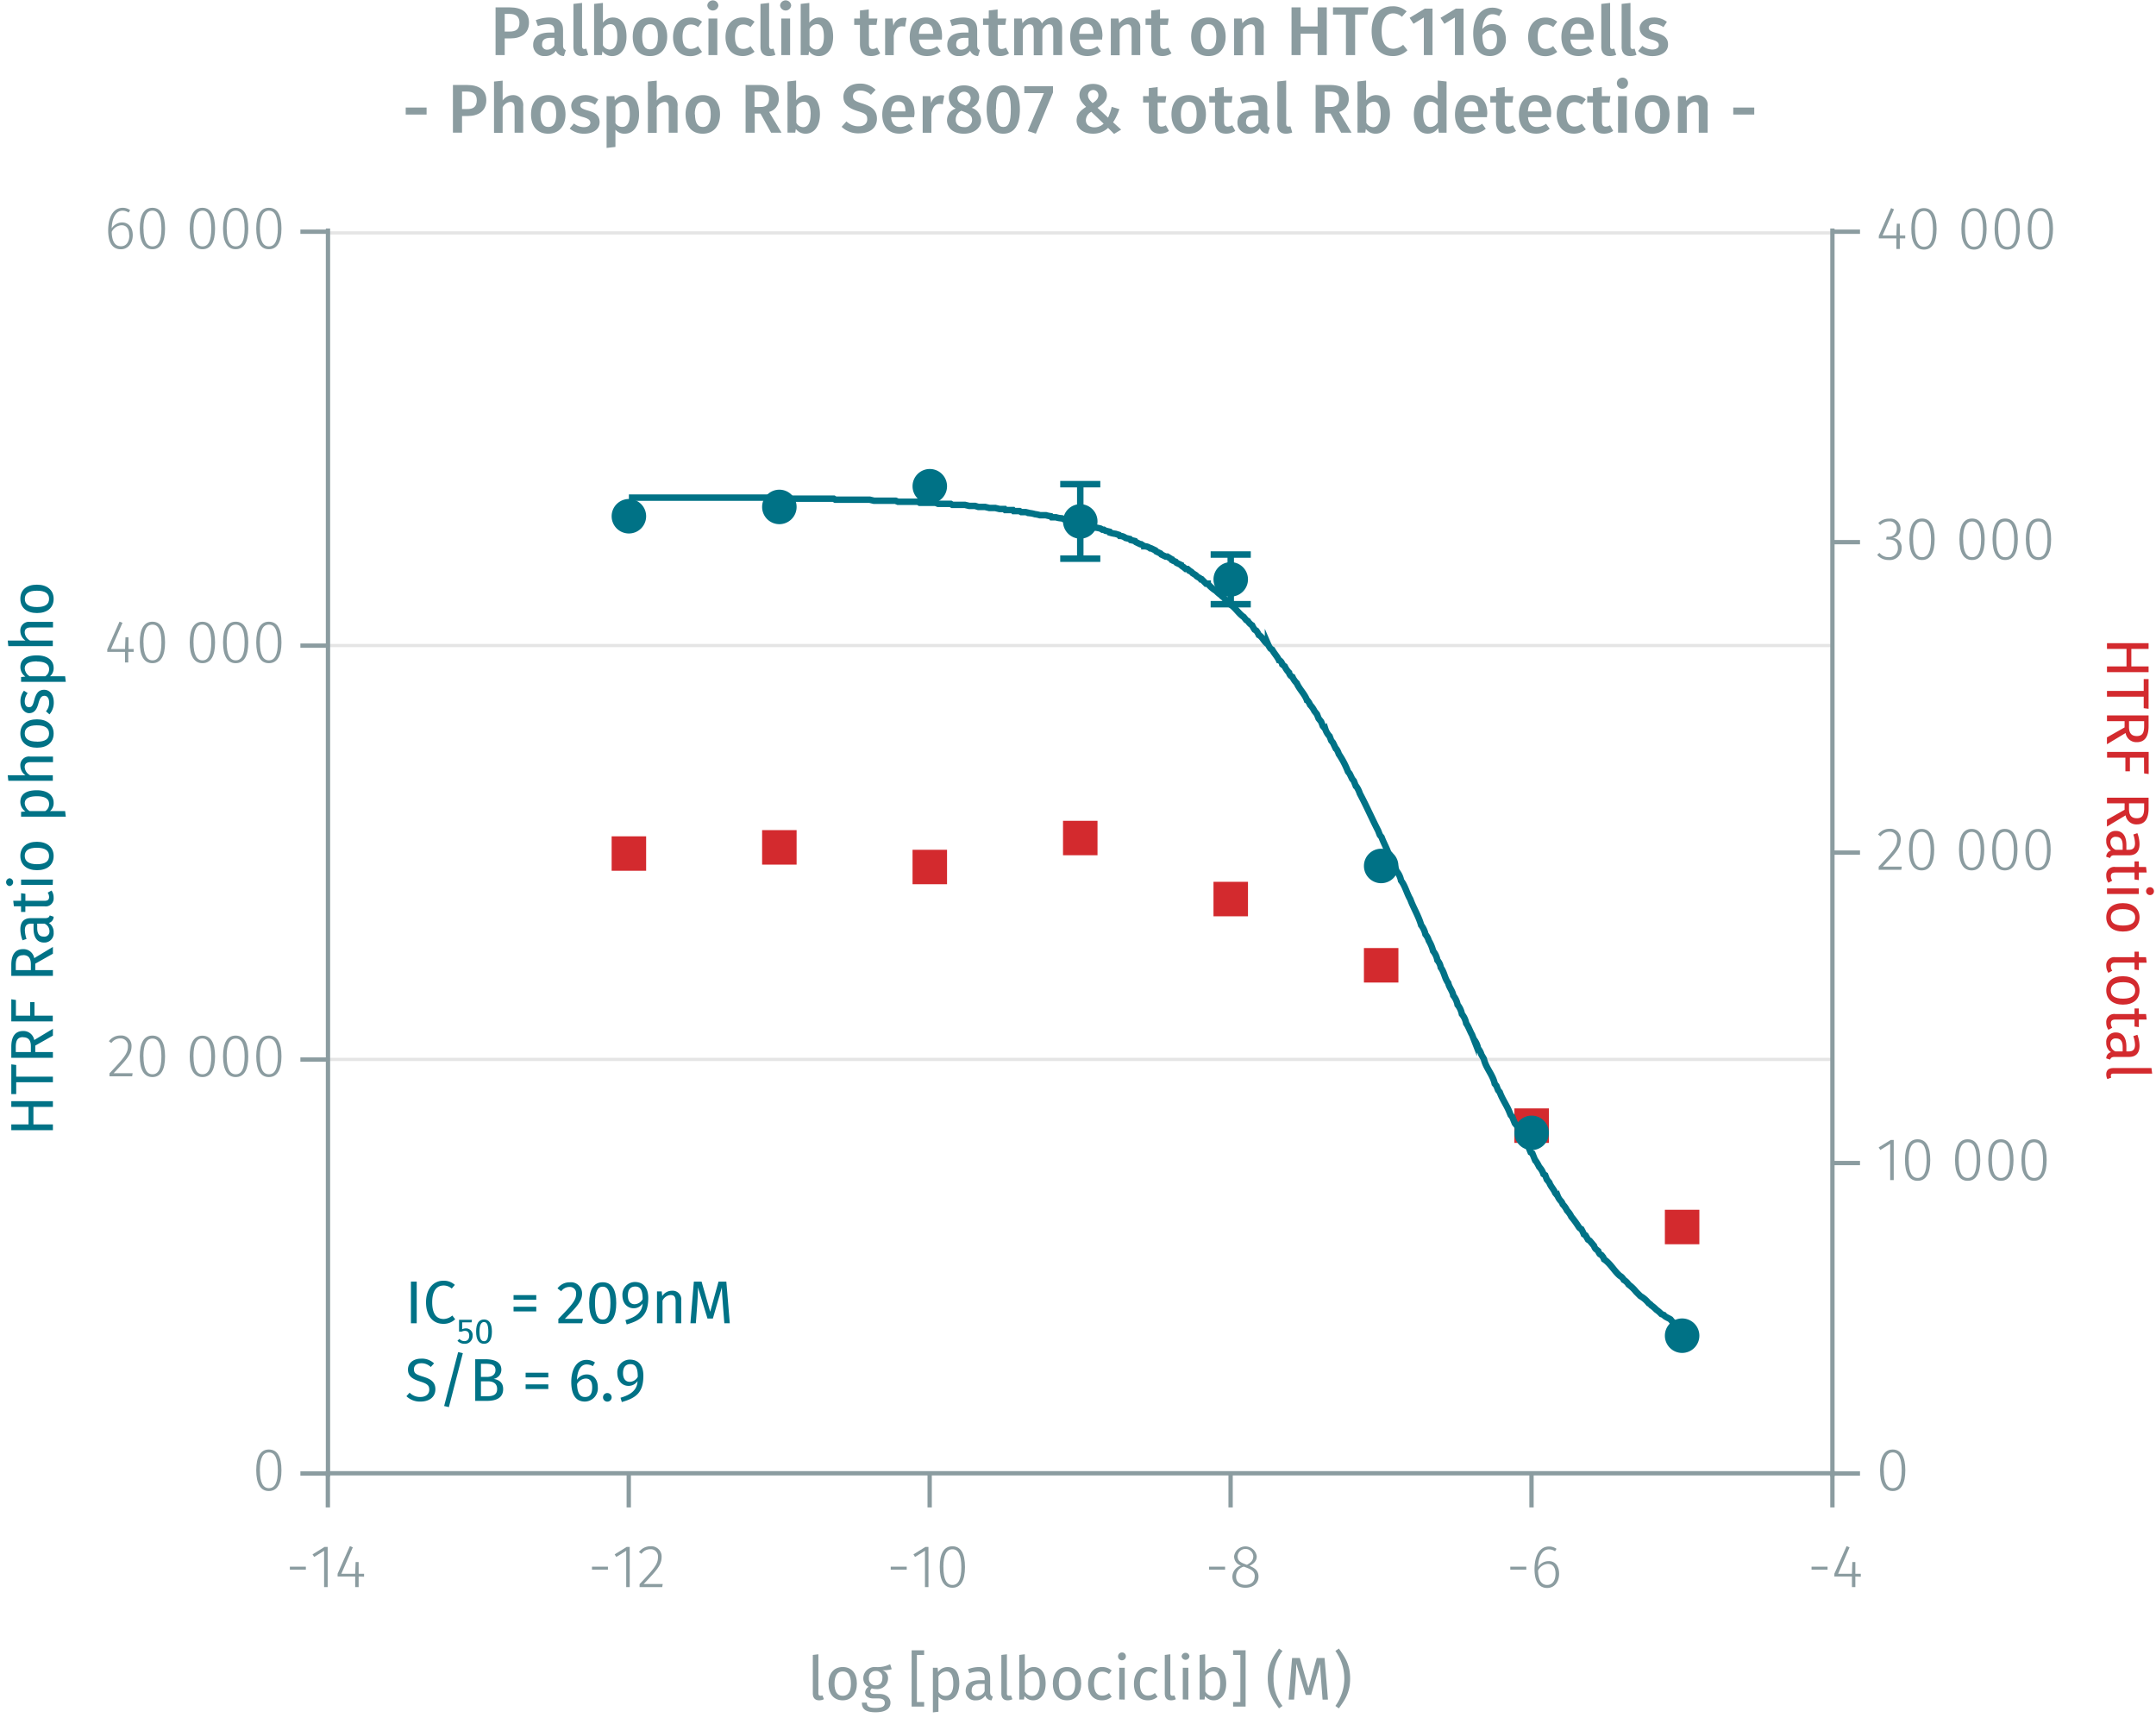 <svg id="Calque_1" data-name="Calque 1" xmlns="http://www.w3.org/2000/svg" xmlns:xlink="http://www.w3.org/1999/xlink" viewBox="0 0 500.05 399.84"><defs><symbol id="_9-dark-red-square" data-name="9-dark-red-square" viewBox="0 0 8 8"><polyline points="0 0 0 8 8 8 8 0 0 0" fill="#d32a2e" fill-rule="evenodd"/></symbol><symbol id="_1-deep-blue-circle" data-name="1-deep-blue-circle" viewBox="0 0 8 8"><path d="M8,4A4,4,0,0,1,4,8,4,4,0,1,1,8,4" fill="#007286" fill-rule="evenodd"/></symbol></defs><line x1="76.07" y1="245.71" x2="425.03" y2="245.71" fill="none" stroke="#e5e5e5" stroke-miterlimit="10" stroke-width="0.75"/><line x1="76.07" y1="149.72" x2="425.03" y2="149.72" fill="none" stroke="#e5e5e5" stroke-miterlimit="10" stroke-width="0.75"/><line x1="76.07" y1="54.02" x2="425.03" y2="54.02" fill="none" stroke="#e5e5e5" stroke-miterlimit="10" stroke-width="0.75"/><path d="M70.94,363.35v.7H67.23v-.7Z" fill="#8b9ca0"/><path d="M75.17,368.09v-8.42l-2.3,1.43-.38-.6,2.79-1.73H76v9.32Z" fill="#8b9ca0"/><path d="M83.18,365.64v2.45h-.8v-2.45H78.3V365l2.85-6.41.68.28L79.17,365h3.21l.1-2.73h.7V365h1.26v.68Z" fill="#8b9ca0"/><path d="M141,363.35v.7H137.3v-.7Z" fill="#8b9ca0"/><path d="M145.24,368.09v-8.42l-2.3,1.43-.38-.6,2.79-1.73h.7v9.32Z" fill="#8b9ca0"/><path d="M153.45,361.07c0,1.85-1,3-4.16,6.3h4.42l-.12.72h-5.25v-.69c3.46-3.68,4.27-4.65,4.27-6.29a1.68,1.68,0,0,0-1.76-1.81,2.5,2.5,0,0,0-2.07,1.07l-.58-.42a3.26,3.26,0,0,1,2.69-1.33A2.37,2.37,0,0,1,153.45,361.07Z" fill="#8b9ca0"/><path d="M210.3,363.35v.7h-3.71v-.7Z" fill="#8b9ca0"/><path d="M214.53,368.09v-8.42l-2.3,1.43-.37-.6,2.78-1.73h.7v9.32Z" fill="#8b9ca0"/><path d="M223.81,363.44c0,3.15-1,4.8-2.92,4.8s-2.93-1.67-2.93-4.82,1-4.8,2.93-4.8S223.81,360.27,223.81,363.44Zm-5,0c0,2.87.74,4.15,2.09,4.15s2.07-1.26,2.07-4.13-.73-4.15-2.07-4.15S218.8,360.55,218.8,363.42Z" fill="#8b9ca0"/><path d="M284.14,363.35v.7h-3.71v-.7Z" fill="#8b9ca0"/><path d="M291.89,365.66c0,1.56-1.27,2.58-3.06,2.58s-3-1.05-3-2.56a2.73,2.73,0,0,1,2-2.59,2.2,2.2,0,0,1-1.6-2.15,2.65,2.65,0,0,1,5.25,0c0,1-.54,1.64-1.68,2.23C291.2,363.72,291.89,364.42,291.89,365.66Zm-.86,0c0-1.13-.6-1.59-2.07-2.14l-.48-.18a2.37,2.37,0,0,0-1.79,2.34c0,1.22.87,1.88,2.16,1.88S291,366.87,291,365.66Zm-2.25-2.9.43.16c1-.55,1.47-1.09,1.47-2a1.82,1.82,0,0,0-3.63,0C287.05,361.87,287.53,362.3,288.78,362.76Z" fill="#8b9ca0"/><path d="M354,363.35v.7h-3.71v-.7Z" fill="#8b9ca0"/><path d="M361.61,365c0,2-1.18,3.29-2.75,3.29-2.17,0-2.95-1.9-2.95-4.35,0-3.25,1.27-5.27,3.36-5.27a3,3,0,0,1,1.74.54l-.35.57a2.42,2.42,0,0,0-1.4-.44c-1.56,0-2.47,1.71-2.53,4.1a2.87,2.87,0,0,1,2.4-1.37C360.47,362,361.61,363,361.61,365Zm-.83,0c0-1.63-.75-2.29-1.76-2.29a2.71,2.71,0,0,0-2.29,1.54c.06,2.08.65,3.34,2.13,3.34C360.12,367.57,360.78,366.49,360.78,365Z" fill="#8b9ca0"/><path d="M423.87,363.35v.7h-3.71v-.7Z" fill="#8b9ca0"/><path d="M430.32,365.64v2.45h-.79v-2.45h-4.08V365l2.84-6.41.69.28L426.32,365h3.21l.09-2.73h.7V365h1.26v.68Z" fill="#8b9ca0"/><path d="M425,341.69v7.92m-69.79-7.92v7.92m-69.79-7.92v7.92m-69.8-7.92v7.92m-69.79-7.92v7.92m-69.79-7.92v7.92m-.58-7.92H425.61" fill="none" stroke="#8b9ca0" stroke-miterlimit="10"/><path d="M65.28,341c0,3.15-1,4.81-2.92,4.81s-2.93-1.67-2.93-4.82,1-4.81,2.93-4.81S65.28,337.79,65.28,341Zm-5,0c0,2.87.74,4.14,2.09,4.14s2.07-1.26,2.07-4.13-.73-4.15-2.07-4.15S60.27,338.07,60.27,341Z" fill="#8b9ca0"/><path d="M30.51,242.61c0,1.85-1,3-4.16,6.3h4.41l-.11.72H25.39v-.69c3.46-3.68,4.28-4.65,4.28-6.29a1.68,1.68,0,0,0-1.77-1.81,2.5,2.5,0,0,0-2.07,1.07l-.58-.42a3.27,3.27,0,0,1,2.69-1.33A2.38,2.38,0,0,1,30.51,242.61Z" fill="#8b9ca0"/><path d="M38.28,245c0,3.15-1,4.8-2.93,4.8s-2.93-1.67-2.93-4.82,1-4.8,2.93-4.8S38.28,241.81,38.28,245Zm-5,0c0,2.87.75,4.15,2.09,4.15s2.07-1.26,2.07-4.13-.72-4.15-2.07-4.15S33.26,242.09,33.26,245Z" fill="#8b9ca0"/><path d="M49.88,245c0,3.15-1,4.8-2.92,4.8S44,248.11,44,245s1-4.8,2.93-4.8S49.88,241.81,49.88,245Zm-5,0c0,2.87.74,4.15,2.09,4.15S49,247.85,49,245s-.73-4.15-2.07-4.15S44.87,242.09,44.87,245Z" fill="#8b9ca0"/><path d="M57.58,245c0,3.15-1,4.8-2.92,4.8s-2.93-1.67-2.93-4.82,1-4.8,2.93-4.8S57.58,241.81,57.58,245Zm-5,0c0,2.87.74,4.15,2.09,4.15s2.07-1.26,2.07-4.13-.73-4.15-2.07-4.15S52.57,242.09,52.57,245Z" fill="#8b9ca0"/><path d="M65.28,245c0,3.15-1,4.8-2.92,4.8s-2.93-1.67-2.93-4.82,1-4.8,2.93-4.8S65.28,241.81,65.28,245Zm-5,0c0,2.87.74,4.15,2.09,4.15s2.07-1.26,2.07-4.13-.73-4.15-2.07-4.15S60.27,242.09,60.27,245Z" fill="#8b9ca0"/><path d="M29.75,151.19v2.45H29v-2.45H24.88v-.6l2.84-6.41.69.27-2.67,6.07H29l.1-2.73h.7v2.73H31v.67Z" fill="#8b9ca0"/><path d="M38.28,149c0,3.15-1,4.81-2.93,4.81s-2.93-1.67-2.93-4.82,1-4.8,2.93-4.8S38.28,145.83,38.28,149Zm-5,0c0,2.87.75,4.15,2.09,4.15s2.07-1.27,2.07-4.14-.72-4.14-2.07-4.14S33.26,146.11,33.26,149Z" fill="#8b9ca0"/><path d="M49.88,149c0,3.15-1,4.81-2.92,4.81S44,152.13,44,149s1-4.8,2.93-4.8S49.88,145.83,49.88,149Zm-5,0c0,2.87.74,4.15,2.09,4.15S49,151.86,49,149s-.73-4.14-2.07-4.14S44.87,146.11,44.87,149Z" fill="#8b9ca0"/><path d="M57.58,149c0,3.15-1,4.81-2.92,4.81s-2.93-1.67-2.93-4.82,1-4.8,2.93-4.8S57.58,145.83,57.58,149Zm-5,0c0,2.87.74,4.15,2.09,4.15s2.07-1.27,2.07-4.14-.73-4.14-2.07-4.14S52.57,146.11,52.57,149Z" fill="#8b9ca0"/><path d="M65.28,149c0,3.15-1,4.81-2.92,4.81s-2.93-1.67-2.93-4.82,1-4.8,2.93-4.8S65.28,145.83,65.28,149Zm-5,0c0,2.87.74,4.15,2.09,4.15s2.07-1.27,2.07-4.14-.73-4.14-2.07-4.14S60.27,146.11,60.27,149Z" fill="#8b9ca0"/><path d="M30.79,54.52c0,2-1.18,3.29-2.75,3.29-2.17,0-2.95-1.9-2.95-4.35,0-3.25,1.27-5.27,3.36-5.27a2.91,2.91,0,0,1,1.74.55l-.36.56a2.45,2.45,0,0,0-1.4-.44c-1.55,0-2.46,1.71-2.52,4.11a2.85,2.85,0,0,1,2.4-1.38C29.65,51.59,30.79,52.53,30.79,54.52Zm-.83,0c0-1.62-.76-2.28-1.76-2.28a2.69,2.69,0,0,0-2.29,1.54c.06,2.07.65,3.33,2.13,3.33C29.3,57.14,30,56.06,30,54.55Z" fill="#8b9ca0"/><path d="M38.28,53c0,3.15-1,4.8-2.93,4.8S32.42,56.15,32.42,53s1-4.81,2.93-4.81S38.28,49.84,38.28,53Zm-5,0c0,2.87.75,4.14,2.09,4.14s2.07-1.26,2.07-4.13-.72-4.15-2.07-4.15S33.26,50.12,33.26,53Z" fill="#8b9ca0"/><path d="M49.88,53c0,3.15-1,4.8-2.92,4.8S44,56.15,44,53s1-4.81,2.93-4.81S49.88,49.84,49.88,53Zm-5,0c0,2.87.74,4.14,2.09,4.14S49,55.88,49,53,48.3,48.86,47,48.86,44.87,50.12,44.87,53Z" fill="#8b9ca0"/><path d="M57.58,53c0,3.15-1,4.8-2.92,4.8S51.73,56.15,51.73,53s1-4.81,2.93-4.81S57.58,49.84,57.58,53Zm-5,0c0,2.87.74,4.14,2.09,4.14s2.07-1.26,2.07-4.13-.73-4.15-2.07-4.15S52.57,50.12,52.57,53Z" fill="#8b9ca0"/><path d="M65.28,53c0,3.15-1,4.8-2.92,4.8S59.43,56.15,59.43,53s1-4.81,2.93-4.81S65.28,49.84,65.28,53Zm-5,0c0,2.87.74,4.14,2.09,4.14s2.07-1.26,2.07-4.13-.73-4.15-2.07-4.15S60.27,50.12,60.27,53Z" fill="#8b9ca0"/><path d="M76.07,53.74h-6.4m6.4,96h-6.4m6.4,96h-6.4m6.4,96h-6.4m6.4.72V53" fill="none" stroke="#8b9ca0" stroke-miterlimit="10"/><path d="M441.91,341c0,3.15-1,4.81-2.93,4.81s-2.93-1.67-2.93-4.82,1-4.81,2.93-4.81S441.91,337.87,441.91,341Zm-5,0c0,2.87.75,4.14,2.09,4.14s2.07-1.26,2.07-4.13-.73-4.15-2.07-4.15S436.89,338.15,436.89,341Z" fill="#8b9ca0"/><path d="M438.4,273.7v-8.42l-2.29,1.43-.38-.6,2.79-1.72h.7v9.31Z" fill="#8b9ca0"/><path d="M447.69,269.05c0,3.15-1,4.81-2.93,4.81s-2.93-1.67-2.93-4.82,1-4.81,2.93-4.81S447.69,265.89,447.69,269.05Zm-5,0c0,2.87.75,4.14,2.09,4.14s2.07-1.26,2.07-4.13-.72-4.14-2.07-4.14S442.67,266.17,442.67,269Z" fill="#8b9ca0"/><path d="M459.29,269.05c0,3.15-1,4.81-2.92,4.81s-2.93-1.67-2.93-4.82,1-4.81,2.93-4.81S459.29,265.89,459.29,269.05Zm-5,0c0,2.87.74,4.14,2.09,4.14s2.07-1.26,2.07-4.13-.73-4.14-2.07-4.14S454.28,266.17,454.28,269Z" fill="#8b9ca0"/><path d="M467,269.05c0,3.15-1,4.81-2.92,4.81s-2.93-1.67-2.93-4.82,1-4.81,2.93-4.81S467,265.89,467,269.05Zm-5,0c0,2.87.74,4.14,2.09,4.14s2.07-1.26,2.07-4.13-.73-4.14-2.07-4.14S462,266.17,462,269Z" fill="#8b9ca0"/><path d="M474.69,269.05c0,3.15-1,4.81-2.92,4.81s-2.93-1.67-2.93-4.82,1-4.81,2.93-4.81S474.69,265.89,474.69,269.05Zm-5,0c0,2.87.74,4.14,2.09,4.14s2.07-1.26,2.07-4.13-.73-4.14-2.07-4.14S469.68,266.17,469.68,269Z" fill="#8b9ca0"/><path d="M440.84,194.7c0,1.85-1,3-4.16,6.3h4.41l-.11.72h-5.25V201c3.46-3.68,4.27-4.65,4.27-6.29a1.67,1.67,0,0,0-1.76-1.81,2.52,2.52,0,0,0-2.08,1.07l-.57-.42a3.26,3.26,0,0,1,2.69-1.33A2.37,2.37,0,0,1,440.84,194.7Z" fill="#8b9ca0"/><path d="M448.61,197.07c0,3.15-1,4.8-2.92,4.8s-2.93-1.67-2.93-4.82,1-4.8,2.93-4.8S448.61,193.9,448.61,197.07Zm-5,0c0,2.87.74,4.15,2.09,4.15s2.07-1.26,2.07-4.13-.73-4.15-2.07-4.15S443.6,194.18,443.6,197.05Z" fill="#8b9ca0"/><path d="M460.22,197.07c0,3.15-1,4.8-2.93,4.8s-2.93-1.67-2.93-4.82,1-4.8,2.93-4.8S460.22,193.9,460.22,197.07Zm-5,0c0,2.87.75,4.15,2.09,4.15s2.07-1.26,2.07-4.13-.72-4.15-2.07-4.15S455.2,194.18,455.2,197.05Z" fill="#8b9ca0"/><path d="M467.92,197.07c0,3.15-1,4.8-2.93,4.8s-2.93-1.67-2.93-4.82,1-4.8,2.93-4.8S467.92,193.9,467.92,197.07Zm-5,0c0,2.87.75,4.15,2.09,4.15s2.07-1.26,2.07-4.13-.72-4.15-2.07-4.15S462.9,194.18,462.9,197.05Z" fill="#8b9ca0"/><path d="M475.62,197.07c0,3.15-1,4.8-2.93,4.8s-2.93-1.67-2.93-4.82,1-4.8,2.93-4.8S475.62,193.9,475.62,197.07Zm-5,0c0,2.87.75,4.15,2.09,4.15s2.07-1.26,2.07-4.13-.72-4.15-2.07-4.15S470.6,194.18,470.6,197.05Z" fill="#8b9ca0"/><path d="M440.79,122.58a2.1,2.1,0,0,1-1.85,2.19,2.14,2.14,0,0,1,2.11,2.32,2.73,2.73,0,0,1-3,2.79,3.38,3.38,0,0,1-2.67-1.2l.52-.46a2.68,2.68,0,0,0,2.13,1,2,2,0,0,0,2.15-2.09c0-1.42-.84-2-2.1-2h-.62l.12-.66h.45a1.78,1.78,0,0,0,1.91-1.86,1.63,1.63,0,0,0-1.79-1.69,2.89,2.89,0,0,0-2.07.87l-.44-.5a3.49,3.49,0,0,1,2.55-1A2.32,2.32,0,0,1,440.79,122.58Z" fill="#8b9ca0"/><path d="M448.71,125.08c0,3.15-1,4.8-2.93,4.8s-2.92-1.66-2.92-4.82,1-4.8,2.92-4.8S448.71,121.91,448.71,125.08Zm-5,0c0,2.87.74,4.15,2.08,4.15s2.08-1.26,2.08-4.13-.73-4.15-2.08-4.15S443.7,122.19,443.7,125.06Z" fill="#8b9ca0"/><path d="M460.32,125.08c0,3.15-1,4.8-2.93,4.8s-2.93-1.66-2.93-4.82,1-4.8,2.93-4.8S460.32,121.91,460.32,125.08Zm-5,0c0,2.87.74,4.15,2.09,4.15s2.07-1.26,2.07-4.13-.73-4.15-2.07-4.15S455.3,122.19,455.3,125.06Z" fill="#8b9ca0"/><path d="M468,125.08c0,3.15-1,4.8-2.93,4.8s-2.93-1.66-2.93-4.82,1-4.8,2.93-4.8S468,121.91,468,125.08Zm-5,0c0,2.87.74,4.15,2.09,4.15s2.07-1.26,2.07-4.13-.73-4.15-2.07-4.15S463,122.19,463,125.06Z" fill="#8b9ca0"/><path d="M475.72,125.08c0,3.15-1,4.8-2.93,4.8s-2.93-1.66-2.93-4.82,1-4.8,2.93-4.8S475.72,121.91,475.72,125.08Zm-5,0c0,2.87.75,4.15,2.09,4.15s2.07-1.26,2.07-4.13-.73-4.15-2.07-4.15S470.7,122.19,470.7,125.06Z" fill="#8b9ca0"/><path d="M440.63,55.29v2.45h-.8V55.29h-4.07v-.6l2.84-6.42.69.28-2.66,6.07h3.2l.1-2.74h.7v2.74h1.26v.67Z" fill="#8b9ca0"/><path d="M449.16,53.09c0,3.15-1,4.8-2.93,4.8s-2.93-1.66-2.93-4.81,1-4.81,2.93-4.81S449.16,49.92,449.16,53.09Zm-5,0c0,2.87.75,4.14,2.09,4.14s2.07-1.26,2.07-4.13-.72-4.15-2.07-4.15S444.14,50.2,444.14,53.08Z" fill="#8b9ca0"/><path d="M460.76,53.09c0,3.15-1,4.8-2.92,4.8s-2.93-1.66-2.93-4.81,1-4.81,2.93-4.81S460.76,49.92,460.76,53.09Zm-5,0c0,2.87.74,4.14,2.09,4.14s2.07-1.26,2.07-4.13-.73-4.15-2.07-4.15S455.75,50.2,455.75,53.08Z" fill="#8b9ca0"/><path d="M468.46,53.09c0,3.15-1,4.8-2.92,4.8s-2.93-1.66-2.93-4.81,1-4.81,2.93-4.81S468.46,49.92,468.46,53.09Zm-5,0c0,2.87.74,4.14,2.09,4.14s2.07-1.26,2.07-4.13-.73-4.15-2.07-4.15S463.45,50.2,463.45,53.08Z" fill="#8b9ca0"/><path d="M476.16,53.09c0,3.15-1,4.8-2.92,4.8s-2.93-1.66-2.93-4.81,1-4.81,2.93-4.81S476.16,49.92,476.16,53.09Zm-5,0c0,2.87.74,4.14,2.09,4.14s2.07-1.26,2.07-4.13-.73-4.15-2.07-4.15S471.15,50.2,471.15,53.08Z" fill="#8b9ca0"/><path d="M425,53.74h6.4m-6.4,72h6.4m-6.4,72h6.4m-6.4,72h6.4m-6.4,72h6.4m-6.4.72V53" fill="none" stroke="#8b9ca0" stroke-miterlimit="10"/><use width="8" height="8" transform="translate(141.86 193.96)" xlink:href="#_9-dark-red-square"/><use width="8" height="8" transform="translate(176.76 192.52)" xlink:href="#_9-dark-red-square"/><use width="8" height="8" transform="translate(211.65 197.08)" xlink:href="#_9-dark-red-square"/><use width="8" height="8" transform="translate(246.55 190.36)" xlink:href="#_9-dark-red-square"/><use width="8" height="8" transform="translate(281.45 204.51)" xlink:href="#_9-dark-red-square"/><use width="8" height="8" transform="translate(316.34 219.87)" xlink:href="#_9-dark-red-square"/><use width="8" height="8" transform="translate(351.24 257.06)" xlink:href="#_9-dark-red-square"/><use width="8" height="8" transform="translate(386.14 280.58)" xlink:href="#_9-dark-red-square"/><path d="M145.86,115.41h33.93l.19.24h13.38l.39.24h7.95l1,.24h5l.58.24h4.65l.39.24H217l.58.24h2.91l.39.24h2.91l1,.24h1.35l.78.24h1.55l1,.24h1.36l1,.24h1.16l.19.24h1.75l.19.24h1.36l.39.24h1l1,.24a6.24,6.24,0,0,1,1.17.24,6.14,6.14,0,0,1,1.16.24h1.36a7,7,0,0,0,1.16.24l.2.24h1a4.86,4.86,0,0,0,1.36.24l.58.24h.39l1,.24.19.24h1l.2.24h.77l.2.24h.38l.59.24c.57-.06,1.11.26,1.55.24l1,.48a6.31,6.31,0,0,1,1.16.24l.39.24H256l.39.24,1,.24.19.24a7.26,7.26,0,0,0,1.16.24l.78.24.19.24a2.21,2.21,0,0,1,1.36.48l1,.24.19.24,1,.24.2.24,1,.48h.19l.77.48a2.21,2.21,0,0,1,1.36.48h.2l1,.48.19.24,1,.48.19.24,1,.48h.39l.77.48.2.24h.19l.2.24.58.24.19.24,1,.48a1.56,1.56,0,0,0,.58.48l.58.48h.39l.58.48a1.51,1.51,0,0,1,.59.48l.77.48.19.24.78.48.19.24h.2l1,1h.38a8.08,8.08,0,0,0,1.94,1.68,7.4,7.4,0,0,0,1.17,1,1.42,1.42,0,0,0,.58.48c.62.87.95.82,1.55,1.68,1.13.67,2,2.17,3.1,2.87l.58.72.39.24a3.06,3.06,0,0,0,1,1,5.69,5.69,0,0,0,.58,1l.39.24a5.83,5.83,0,0,1,.58,1c.88.46,1.26,1.71,2.13,2.16a4.66,4.66,0,0,0,.59,1l.38.24c.4.78,1.19,1.61,1.55,2.4a1.39,1.39,0,0,1,.78,1l.58.48a4.69,4.69,0,0,0,1,1.44,1.37,1.37,0,0,0,.78,1,4.63,4.63,0,0,0,1,1.44c.55,1.32,1.82,2.52,2.32,3.84a3.46,3.46,0,0,1,.78,1.2,5.14,5.14,0,0,1,1,1.44l.58.72c.1.26.28.71.39,1l.58.72c.09.24.29.72.38,1l.59.72a4.31,4.31,0,0,0,1,1.68l.38,1,.39.48.58,1.2a3.75,3.75,0,0,1,.78,1.44,19.78,19.78,0,0,1,2.13,4.08l.39.48.58,1.2.39.48.39,1a6.31,6.31,0,0,1,1,1.92c1.51,2.82,2.8,5.8,4.26,8.64l.39,1,.39.48c.43,1.2,1.11,2.39,1.55,3.6l.38.48.39,1.2.2.48c.62.58.63,1.42,1,2.16a4.82,4.82,0,0,1,1,2.15c1,1.29,1.32,2.94,2.14,4.32.72,2,1.95,3.94,2.52,6a5.43,5.43,0,0,1,1,2.16,4,4,0,0,1,.77,1.44,8.89,8.89,0,0,1,1,2.4,4.88,4.88,0,0,1,1,2.16,3.34,3.34,0,0,1,.78,1.68c.86,1.15.87,2.43,1.74,3.6.19,1,1,1.83,1.16,2.88a4.88,4.88,0,0,1,1,2.16,4.83,4.83,0,0,1,1,2.16,4.83,4.83,0,0,1,1,2.16c.55.76.89,1.84,1.36,2.64l.39,1a5,5,0,0,1,1,2.16,3.87,3.87,0,0,1,.77,1.44l.58,1c.43,2.06,2.09,3.69,2.52,5.76l.39.48.39,1,.39.48c.6,1.7,1.68,3.1,2.32,4.8l.2.48.39.48c.1.26.47,1.16.58,1.44l.58.72c.08.21.3.73.39,1l.38.48.2.48a8.32,8.32,0,0,1,.77,1.44l.78,1.2.58,1.44.39.24c.13.33.45,1.13.58,1.44a9.75,9.75,0,0,1,1,1.68,4.43,4.43,0,0,1,1,1.68l.39.24c.09.24.29.72.38,1l.59.72c.21.76,1.12,1.69,1.35,2.4l.58.72a3.55,3.55,0,0,0,.78,1.2,2.11,2.11,0,0,1,.39.72,5.14,5.14,0,0,1,1,1.44,5,5,0,0,1,1,1.44,20.35,20.35,0,0,1,1.74,2.4,1.42,1.42,0,0,0,.58.48,8.27,8.27,0,0,1,.58,1.2l.39.24.58,1,.39.24,1,1.2a1.88,1.88,0,0,0,.39.72l.58.48a1.82,1.82,0,0,0,.39.72l.39.24.38.48.2.48c1.44.93,2.37,2.73,3.68,3.84.46.22.65.59,1,1a3.07,3.07,0,0,1,1,1,8.9,8.9,0,0,1,1.74,1.68l1,1a6.69,6.69,0,0,1,1.94,1.68,1.34,1.34,0,0,1,.58.48,6.8,6.8,0,0,1,1.17,1,6.73,6.73,0,0,1,1.16,1l.58.24c.26.42,1.14.72,1.55,1l.58.72.59.24.19.24,1,.48a3.19,3.19,0,0,0,1,.72h.39" fill="none" stroke="#007286" stroke-miterlimit="10" stroke-width="1.5"/><line x1="250.55" y1="112.29" x2="250.55" y2="120.93" fill="none" stroke="#007286" stroke-miterlimit="10" stroke-width="1.5"/><line x1="250.55" y1="120.93" x2="250.55" y2="129.57" fill="none" stroke="#007286" stroke-miterlimit="10" stroke-width="1.5"/><line x1="245.9" y1="112.29" x2="255.2" y2="112.29" fill="none" stroke="#007286" stroke-miterlimit="10" stroke-width="1.5"/><line x1="245.9" y1="129.57" x2="255.2" y2="129.57" fill="none" stroke="#007286" stroke-miterlimit="10" stroke-width="1.5"/><line x1="285.45" y1="128.61" x2="285.45" y2="134.37" fill="none" stroke="#007286" stroke-miterlimit="10" stroke-width="1.5"/><line x1="285.45" y1="134.37" x2="285.45" y2="140.13" fill="none" stroke="#007286" stroke-miterlimit="10" stroke-width="1.5"/><line x1="280.79" y1="128.61" x2="290.1" y2="128.61" fill="none" stroke="#007286" stroke-miterlimit="10" stroke-width="1.5"/><line x1="280.79" y1="140.13" x2="290.1" y2="140.13" fill="none" stroke="#007286" stroke-miterlimit="10" stroke-width="1.5"/><use width="8" height="8" transform="translate(141.86 115.73)" xlink:href="#_1-deep-blue-circle"/><use width="8" height="8" transform="translate(176.76 113.57)" xlink:href="#_1-deep-blue-circle"/><use width="8" height="8" transform="translate(211.65 108.77)" xlink:href="#_1-deep-blue-circle"/><use width="8" height="8" transform="translate(246.55 116.93)" xlink:href="#_1-deep-blue-circle"/><use width="8" height="8" transform="translate(281.45 130.37)" xlink:href="#_1-deep-blue-circle"/><use width="8" height="8" transform="translate(316.34 196.84)" xlink:href="#_1-deep-blue-circle"/><use width="8" height="8" transform="translate(351.24 258.74)" xlink:href="#_1-deep-blue-circle"/><use width="8" height="8" transform="translate(386.14 305.78)" xlink:href="#_1-deep-blue-circle"/><path d="M95.31,306.9v-9.66h1.34v9.66Z" fill="#007286"/><path d="M105.5,298l-.73.85a2.82,2.82,0,0,0-1.86-.71c-1.46,0-2.67,1-2.67,3.89s1.16,3.88,2.66,3.88a3.19,3.19,0,0,0,2-.81l.67.86a3.77,3.77,0,0,1-2.76,1.07c-2.33,0-4-1.75-4-5s1.82-5,4-5A3.79,3.79,0,0,1,105.5,298Z" fill="#007286"/><path d="M107.19,306.68v1.61a2,2,0,0,1,.87-.21,1.54,1.54,0,0,1,1.55,1.73,1.78,1.78,0,0,1-1.89,1.85,2.16,2.16,0,0,1-1.62-.7l.46-.44a1.48,1.48,0,0,0,1.15.52c.69,0,1.12-.44,1.12-1.25s-.43-1.13-1-1.13a1.72,1.72,0,0,0-.77.19h-.59V306.1h3l-.1.58Z" fill="#007286"/><path d="M114.09,308.83c0,1.81-.61,2.83-1.83,2.83s-1.83-1-1.83-2.83.6-2.81,1.83-2.81S114.09,307,114.09,308.83Zm-2.88,0c0,1.61.36,2.23,1.05,2.23s1-.62,1-2.23-.37-2.22-1-2.22S111.21,307.23,111.21,308.83Z" fill="#007286"/><path d="M124.38,300.37v1.08h-5.27v-1.08Zm0,2.7v1.08h-5.27v-1.08Z" fill="#007286"/><path d="M135,300c0,1.75-1.12,3-4,5.87h4.22L135,306.9H129.5v-1c3.31-3.44,4.12-4.34,4.12-5.87a1.44,1.44,0,0,0-1.54-1.55,2.31,2.31,0,0,0-1.91,1l-.87-.67a3.47,3.47,0,0,1,2.85-1.41A2.57,2.57,0,0,1,135,300Z" fill="#007286"/><path d="M142.93,302.22c0,3.11-1,4.84-3.14,4.84s-3.14-1.73-3.14-4.84,1-4.83,3.14-4.83S142.93,299.12,142.93,302.22Zm-4.93,0c0,2.76.61,3.82,1.79,3.82s1.79-1.06,1.79-3.82-.63-3.81-1.79-3.81S138,299.47,138,302.22Z" fill="#007286"/><path d="M150.35,301c0,3.88-1.54,5.18-5,6.17l-.29-1c2.35-.68,3.85-1.75,4-3.87a2.48,2.48,0,0,1-2.1,1.12c-1.46,0-2.6-1.15-2.6-3a2.92,2.92,0,0,1,3-3.09C149.34,297.39,150.35,298.83,150.35,301Zm-1.3.29c0-2.11-.54-2.91-1.7-2.91s-1.72.75-1.72,2.1.64,2,1.55,2A2.2,2.2,0,0,0,149.05,301.32Z" fill="#007286"/><path d="M158,301.6v5.3H156.7v-5.12c0-1.1-.44-1.43-1.16-1.43a2.23,2.23,0,0,0-1.88,1.31v5.24h-1.28v-7.39h1.1l.11,1.1a2.68,2.68,0,0,1,2.26-1.26A2,2,0,0,1,158,301.6Z" fill="#007286"/><path d="M168,306.9l-.34-4.36c-.12-1.51-.22-3.14-.24-3.94l-2.08,7.2h-1.25l-2.2-7.21c0,1.13-.07,2.63-.18,4.05l-.32,4.26h-1.26l.8-9.66h1.79l2,7,1.93-7h1.81l.8,9.66Z" fill="#007286"/><path d="M100.67,316.2l-.76.84a3.08,3.08,0,0,0-2.17-.87c-1,0-1.73.45-1.73,1.37s.38,1.21,2.11,1.74c1.54.48,2.86,1.08,2.86,2.93,0,1.68-1.28,2.85-3.45,2.85a4.51,4.51,0,0,1-3.27-1.24L95,323a3.43,3.43,0,0,0,2.49,1c1.13,0,2.07-.56,2.07-1.72,0-.94-.44-1.36-2.08-1.86-1.88-.58-2.86-1.29-2.86-2.79s1.26-2.52,3-2.52A4.05,4.05,0,0,1,100.67,316.2Z" fill="#007286"/><path d="M104.11,326.35l-1.1-.26,3.25-12.5,1.09.25Z" fill="#007286"/><path d="M116.7,322.15c0,2.05-1.58,2.75-3.82,2.75h-2.66v-9.66h2.28c2.38,0,3.78.76,3.78,2.44a2.16,2.16,0,0,1-1.8,2.12C115.6,320,116.7,320.51,116.7,322.15Zm-5.15-2.81H113c1.08,0,1.92-.54,1.92-1.56,0-1.19-.85-1.48-2.28-1.48h-1.09Zm3.75,2.81c0-1.36-1-1.79-2.17-1.79h-1.58v3.47h1.33C114.28,323.83,115.3,323.55,115.3,322.15Z" fill="#007286"/><path d="M127.17,318.37v1.08h-5.26v-1.08Zm0,2.7v1.08h-5.26v-1.08Z" fill="#007286"/><path d="M138.65,321.72a3.06,3.06,0,0,1-3,3.34c-2.28,0-3.15-1.87-3.15-4.56,0-3.07,1.33-5.11,3.54-5.11A3.38,3.38,0,0,1,138,316l-.5.85a2.76,2.76,0,0,0-1.44-.4c-1.36,0-2.17,1.41-2.24,3.56a2.63,2.63,0,0,1,2.25-1.24C137.44,318.73,138.65,319.71,138.65,321.72Zm-1.3,0c0-1.49-.63-2-1.51-2a2.42,2.42,0,0,0-2,1.28c.06,2,.6,3,1.85,3S137.35,323.13,137.35,321.76Z" fill="#007286"/><path d="M141.86,324.08a1,1,0,1,1-1-1A1,1,0,0,1,141.86,324.08Z" fill="#007286"/><path d="M149.22,319c0,3.88-1.54,5.18-5,6.17l-.3-1c2.35-.68,3.85-1.75,3.95-3.87a2.46,2.46,0,0,1-2.1,1.12c-1.46,0-2.59-1.15-2.59-3a2.91,2.91,0,0,1,3-3.09C148.21,315.39,149.22,316.83,149.22,319Zm-1.3.29c0-2.11-.53-2.91-1.69-2.91s-1.73.75-1.73,2.1.65,2,1.56,2A2.17,2.17,0,0,0,147.92,319.32Z" fill="#007286"/><path d="M122.69,5.23c0,2.54-1.84,3.68-4.34,3.68h-1.29v3.86h-2.12V1.71h3.27C121,1.71,122.69,2.84,122.69,5.23Zm-2.21,0c0-1.39-.85-2-2.29-2h-1.13V7.32h1.13C119.6,7.32,120.48,6.84,120.48,5.23Z" fill="#8b9ca0"/><path d="M131.23,11.61,130.8,13a2,2,0,0,1-1.87-1.24A2.88,2.88,0,0,1,126.4,13a2.52,2.52,0,0,1-2.74-2.61c0-1.84,1.4-2.84,3.86-2.84h1.06V7.08c0-1.1-.5-1.47-1.59-1.47a7.55,7.55,0,0,0-2.24.45l-.48-1.39a8.73,8.73,0,0,1,3.07-.61c2.26,0,3.25,1,3.25,2.91v3.56C130.59,11.21,130.82,11.45,131.23,11.61Zm-2.65-1.13V8.77h-.85c-1.33,0-2,.48-2,1.47a1.12,1.12,0,0,0,1.2,1.28A1.83,1.83,0,0,0,128.58,10.48Z" fill="#8b9ca0"/><path d="M135.52,11.36a1.51,1.51,0,0,0,.48-.08l.43,1.44A3.9,3.9,0,0,1,135,13c-1.27,0-2-.75-2-2.16V.91l2-.23v10C135,11.17,135.18,11.36,135.52,11.36Z" fill="#8b9ca0"/><path d="M145.31,8.52c0,2.65-1.26,4.49-3.34,4.49a2.78,2.78,0,0,1-2.24-1.11l-.13.87h-1.81V.91l2.05-.23V5.26a2.8,2.8,0,0,1,2.3-1.2C144.16,4.06,145.31,5.69,145.31,8.52Zm-2.14,0c0-2.25-.67-2.92-1.65-2.92a2,2,0,0,0-1.68,1.15v3.74a1.85,1.85,0,0,0,1.58,1C142.45,11.47,143.17,10.65,143.17,8.52Z" fill="#8b9ca0"/><path d="M154.75,8.52c0,2.68-1.49,4.49-4,4.49s-4-1.7-4-4.49,1.49-4.46,4-4.46S154.75,5.76,154.75,8.52Zm-5.81,0c0,2,.63,2.93,1.83,2.93s1.82-.91,1.82-2.93-.62-2.91-1.81-2.91S148.94,6.52,148.94,8.52Z" fill="#8b9ca0"/><path d="M162.83,5.05,161.9,6.3a2.55,2.55,0,0,0-1.69-.62c-1.19,0-1.91.86-1.91,2.89s.75,2.77,1.91,2.77a2.6,2.6,0,0,0,1.68-.65l.94,1.34a4.2,4.2,0,0,1-2.73,1c-2.45,0-4-1.7-4-4.41s1.52-4.54,4-4.54A3.93,3.93,0,0,1,162.83,5.05Z" fill="#8b9ca0"/><path d="M166.62,1.26a1.29,1.29,0,0,1-2.57,0,1.29,1.29,0,0,1,2.57,0Zm-2.3,11.51V4.3h2.05v8.47Z" fill="#8b9ca0"/><path d="M175,5.05l-.93,1.25a2.55,2.55,0,0,0-1.69-.62c-1.19,0-1.91.86-1.91,2.89s.75,2.77,1.91,2.77a2.6,2.6,0,0,0,1.68-.65L175,12a4.2,4.2,0,0,1-2.73,1c-2.45,0-4-1.7-4-4.41s1.52-4.54,4-4.54A3.93,3.93,0,0,1,175,5.05Z" fill="#8b9ca0"/><path d="M178.93,11.36a1.56,1.56,0,0,0,.48-.08l.43,1.44a4,4,0,0,1-1.46.29c-1.26,0-2-.75-2-2.16V.91l2-.23v10C178.45,11.17,178.59,11.36,178.93,11.36Z" fill="#8b9ca0"/><path d="M183.5,1.26a1.29,1.29,0,0,1-2.57,0,1.29,1.29,0,0,1,2.57,0Zm-2.3,11.51V4.3h2.05v8.47Z" fill="#8b9ca0"/><path d="M193.23,8.52c0,2.65-1.26,4.49-3.34,4.49a2.78,2.78,0,0,1-2.24-1.11l-.13.87h-1.81V.91l2-.23V5.26a2.8,2.8,0,0,1,2.3-1.2C192.08,4.06,193.23,5.69,193.23,8.52Zm-2.14,0c0-2.25-.67-2.92-1.65-2.92a2,2,0,0,0-1.68,1.15v3.74a1.85,1.85,0,0,0,1.58,1C190.37,11.47,191.09,10.65,191.09,8.52Z" fill="#8b9ca0"/><path d="M202,13c-1.67,0-2.55-1-2.55-2.77V5.77h-1.33V4.3h1.33V2.43l2.05-.24V4.3h2l-.21,1.47h-1.76v4.42c0,.83.27,1.17.9,1.17a2,2,0,0,0,1-.32l.72,1.33A3.73,3.73,0,0,1,202,13Z" fill="#8b9ca0"/><path d="M210.27,4.19l-.35,2a3,3,0,0,0-.75-.09c-1,0-1.56.75-1.88,2.17v4.52h-2V4.3H207L207.21,6a2.38,2.38,0,0,1,2.21-1.88A2.91,2.91,0,0,1,210.27,4.19Z" fill="#8b9ca0"/><path d="M218.45,9.17h-5.32c.15,1.72,1,2.28,2.09,2.28a3.54,3.54,0,0,0,2.11-.75l.85,1.17A4.91,4.91,0,0,1,215,13c-2.63,0-4-1.75-4-4.42s1.36-4.53,3.76-4.53,3.73,1.6,3.73,4.27C218.5,8.6,218.46,8.94,218.45,9.17Zm-2-1.43c0-1.39-.49-2.22-1.64-2.22-1,0-1.57.64-1.69,2.32h3.33Z" fill="#8b9ca0"/><path d="M227.28,11.61,226.85,13A2,2,0,0,1,225,11.74,2.9,2.9,0,0,1,222.45,13a2.52,2.52,0,0,1-2.74-2.61c0-1.84,1.39-2.84,3.86-2.84h1.05V7.08c0-1.1-.49-1.47-1.58-1.47a7.49,7.49,0,0,0-2.24.45l-.48-1.39a8.73,8.73,0,0,1,3.07-.61c2.26,0,3.25,1,3.25,2.91v3.56C226.64,11.21,226.86,11.45,227.28,11.61Zm-2.66-1.13V8.77h-.84c-1.33,0-2,.48-2,1.47a1.12,1.12,0,0,0,1.2,1.28A1.81,1.81,0,0,0,224.62,10.48Z" fill="#8b9ca0"/><path d="M231.84,13c-1.67,0-2.55-1-2.55-2.77V5.77H228V4.3h1.33V2.43l2.05-.24V4.3h2l-.21,1.47h-1.76v4.42c0,.83.27,1.17.9,1.17a2,2,0,0,0,1-.32l.72,1.33A3.73,3.73,0,0,1,231.84,13Z" fill="#8b9ca0"/><path d="M246.34,6.64v6.13h-2.05V7c0-1.06-.42-1.36-.93-1.36-.7,0-1.14.49-1.6,1.28v5.89h-2V7c0-1.06-.43-1.36-.93-1.36-.72,0-1.15.49-1.61,1.28v5.89h-2V4.3h1.77l.16,1.1a2.89,2.89,0,0,1,2.45-1.34,2.07,2.07,0,0,1,2.05,1.42,3,3,0,0,1,2.55-1.42C245.44,4.06,246.34,5,246.34,6.64Z" fill="#8b9ca0"/><path d="M255.62,9.17H250.3c.15,1.72,1,2.28,2.08,2.28a3.54,3.54,0,0,0,2.12-.75l.84,1.17A4.86,4.86,0,0,1,252.21,13c-2.63,0-4-1.75-4-4.42s1.36-4.53,3.77-4.53,3.72,1.6,3.72,4.27C255.66,8.6,255.63,8.94,255.62,9.17Zm-2-1.43c0-1.39-.49-2.22-1.65-2.22-1,0-1.57.64-1.68,2.32h3.33Z" fill="#8b9ca0"/><path d="M264.46,6.64v6.13h-2V7c0-1.06-.4-1.36-1-1.36a2.17,2.17,0,0,0-1.77,1.28v5.89h-2.05V4.3h1.77l.17,1.1a3.16,3.16,0,0,1,2.57-1.34A2.28,2.28,0,0,1,264.46,6.64Z" fill="#8b9ca0"/><path d="M269.57,13c-1.67,0-2.55-1-2.55-2.77V5.77h-1.33V4.3H267V2.43l2.05-.24V4.3h2l-.21,1.47h-1.76v4.42c0,.83.27,1.17.9,1.17a2,2,0,0,0,1-.32l.72,1.33A3.73,3.73,0,0,1,269.57,13Z" fill="#8b9ca0"/><path d="M284.27,8.52c0,2.68-1.49,4.49-4,4.49s-4-1.7-4-4.49,1.49-4.46,4-4.46S284.27,5.76,284.27,8.52Zm-5.81,0c0,2,.63,2.93,1.83,2.93s1.82-.91,1.82-2.93-.62-2.91-1.81-2.91S278.46,6.52,278.46,8.52Z" fill="#8b9ca0"/><path d="M293.1,6.64v6.13h-2V7c0-1.06-.41-1.36-1.05-1.36a2.17,2.17,0,0,0-1.77,1.28v5.89h-2.05V4.3H288l.16,1.1a3.16,3.16,0,0,1,2.57-1.34A2.28,2.28,0,0,1,293.1,6.64Z" fill="#8b9ca0"/><path d="M301.66,7.82v4.95h-2.11V1.71h2.11V6.14h3.94V1.71h2.13V12.77H305.6V7.82Z" fill="#8b9ca0"/><path d="M314.3,3.39v9.38h-2.13V3.39h-3V1.71h8.21l-.23,1.68Z" fill="#8b9ca0"/><path d="M326.24,2.64,325.15,3.9a3,3,0,0,0-2-.8c-1.52,0-2.7,1.12-2.7,4.11s1.15,4.1,2.73,4.1a3.62,3.62,0,0,0,2.25-.93l1,1.28A4.66,4.66,0,0,1,323,13c-2.87,0-4.87-2-4.87-5.8s2.11-5.74,4.8-5.74A4.6,4.6,0,0,1,326.24,2.64Z" fill="#8b9ca0"/><path d="M330.24,12.77V4.06l-2.4,1.46-.9-1.38L330.45,2h1.8V12.77Z" fill="#8b9ca0"/><path d="M337.44,12.77V4.06L335,5.52l-.9-1.38L337.65,2h1.8V12.77Z" fill="#8b9ca0"/><path d="M349.26,9.1A3.65,3.65,0,0,1,345.58,13c-2.75,0-3.89-2.13-3.89-5.22,0-3.6,1.68-6,4.42-6a4.13,4.13,0,0,1,2.35.69l-.76,1.27a3,3,0,0,0-1.56-.44c-1.36,0-2.22,1.3-2.33,3.46a3,3,0,0,1,2.41-1.18C347.9,5.6,349.26,6.81,349.26,9.1Zm-2.06,0c0-1.53-.56-2.05-1.47-2.05a2.45,2.45,0,0,0-1.91,1.11c0,2.3.53,3.3,1.76,3.3S347.2,10.54,347.2,9.13Z" fill="#8b9ca0"/><path d="M361.17,5.05l-.93,1.25a2.57,2.57,0,0,0-1.7-.62c-1.18,0-1.9.86-1.9,2.89s.75,2.77,1.9,2.77a2.6,2.6,0,0,0,1.68-.65l.95,1.34a4.21,4.21,0,0,1-2.74,1c-2.45,0-4-1.7-4-4.41s1.52-4.54,4-4.54A3.94,3.94,0,0,1,361.17,5.05Z" fill="#8b9ca0"/><path d="M369.55,9.17h-5.31c.14,1.72,1,2.28,2.08,2.28a3.54,3.54,0,0,0,2.11-.75l.85,1.17A4.89,4.89,0,0,1,366.14,13c-2.62,0-4-1.75-4-4.42s1.36-4.53,3.76-4.53,3.73,1.6,3.73,4.27C369.6,8.6,369.57,8.94,369.55,9.17Zm-2-1.43c0-1.39-.5-2.22-1.65-2.22-1,0-1.57.64-1.68,2.32h3.33Z" fill="#8b9ca0"/><path d="M373.93,11.36a1.51,1.51,0,0,0,.48-.08l.44,1.44a4,4,0,0,1-1.46.29c-1.27,0-2-.75-2-2.16V.91l2.05-.23v10C373.45,11.17,373.6,11.36,373.93,11.36Z" fill="#8b9ca0"/><path d="M378.65,11.36a1.51,1.51,0,0,0,.48-.08l.44,1.44a4,4,0,0,1-1.46.29c-1.27,0-2-.75-2-2.16V.91l2.05-.23v10C378.17,11.17,378.32,11.36,378.65,11.36Z" fill="#8b9ca0"/><path d="M386.61,5.07l-.8,1.23a3.66,3.66,0,0,0-2.09-.72c-.86,0-1.32.34-1.32.85s.33.81,1.77,1.21c1.73.47,2.71,1.17,2.71,2.68,0,1.76-1.63,2.69-3.57,2.69a5,5,0,0,1-3.38-1.2l1-1.17a3.68,3.68,0,0,0,2.27.85c.93,0,1.53-.4,1.53-1s-.34-1-1.93-1.4-2.51-1.32-2.51-2.57,1.3-2.46,3.27-2.46A4.75,4.75,0,0,1,386.61,5.07Z" fill="#8b9ca0"/><path d="M98.94,24.94v1.63H94.1V24.94Z" fill="#8b9ca0"/><path d="M112.79,23.23c0,2.54-1.84,3.68-4.33,3.68h-1.3v3.86h-2.11V19.71h3.26C111.1,19.71,112.79,20.84,112.79,23.23Zm-2.21,0c0-1.39-.84-2-2.28-2h-1.14v4.06h1.14C109.7,25.32,110.58,24.84,110.58,23.23Z" fill="#8b9ca0"/><path d="M121.35,24.64v6.13h-2V25c0-1.06-.41-1.36-1-1.36a2.2,2.2,0,0,0-1.77,1.26v5.91h-2V18.92l2-.21v4.6A3,3,0,0,1,119,22.06,2.3,2.3,0,0,1,121.35,24.64Z" fill="#8b9ca0"/><path d="M131.16,26.52c0,2.68-1.49,4.49-4,4.49s-4-1.7-4-4.49,1.49-4.46,4-4.46S131.16,23.76,131.16,26.52Zm-5.81,0c0,2,.63,2.93,1.83,2.93s1.82-.91,1.82-2.93-.62-2.91-1.81-2.91S125.35,24.52,125.35,26.52Z" fill="#8b9ca0"/><path d="M138.76,23.07,138,24.3a3.64,3.64,0,0,0-2.08-.72c-.87,0-1.33.34-1.33.85s.34.81,1.78,1.21c1.73.47,2.7,1.17,2.7,2.68,0,1.76-1.63,2.69-3.57,2.69a5,5,0,0,1-3.37-1.2l1-1.17a3.66,3.66,0,0,0,2.27.85c.93,0,1.52-.4,1.52-1s-.34-1-1.92-1.4c-1.75-.49-2.51-1.32-2.51-2.57s1.29-2.46,3.26-2.46A4.72,4.72,0,0,1,138.76,23.07Z" fill="#8b9ca0"/><path d="M148.22,26.51c0,2.59-1.2,4.5-3.35,4.5a2.7,2.7,0,0,1-2.13-.93v4l-2.05.23v-12h1.8l.11,1a3.07,3.07,0,0,1,2.45-1.28C147.29,22.06,148.22,23.8,148.22,26.51Zm-2.15,0c0-2.14-.57-2.92-1.63-2.92a2.1,2.1,0,0,0-1.7,1.15v3.81a1.8,1.8,0,0,0,1.56.88C145.42,29.44,146.07,28.57,146.07,26.52Z" fill="#8b9ca0"/><path d="M157.15,24.64v6.13H155.1V25c0-1.06-.42-1.36-1-1.36a2.22,2.22,0,0,0-1.78,1.26v5.91h-2.05V18.92l2.05-.21v4.6a3.06,3.06,0,0,1,2.46-1.25A2.3,2.3,0,0,1,157.15,24.64Z" fill="#8b9ca0"/><path d="M167,26.52c0,2.68-1.49,4.49-4,4.49s-4-1.7-4-4.49,1.49-4.46,4-4.46S167,23.76,167,26.52Zm-5.81,0c0,2,.63,2.93,1.83,2.93s1.82-.91,1.82-2.93-.62-2.91-1.81-2.91S161.14,24.52,161.14,26.52Z" fill="#8b9ca0"/><path d="M175.05,26.33v4.44h-2.12V19.71h3.3c2.9,0,4.39,1.05,4.39,3.25a3,3,0,0,1-2.24,3l2.89,4.82h-2.43l-2.45-4.44Zm1.31-1.52c1.31,0,2-.53,2-1.85s-.69-1.72-2.23-1.72h-1.13v3.57Z" fill="#8b9ca0"/><path d="M190.17,26.52c0,2.65-1.27,4.49-3.35,4.49a2.81,2.81,0,0,1-2.24-1.11l-.13.87h-1.8V18.91l2-.23v4.58a2.8,2.8,0,0,1,2.3-1.2C189,22.06,190.17,23.69,190.17,26.52Zm-2.15,0c0-2.25-.67-2.92-1.64-2.92a2,2,0,0,0-1.68,1.15v3.74a1.83,1.83,0,0,0,1.58,1C187.3,29.47,188,28.65,188,26.52Z" fill="#8b9ca0"/><path d="M203.08,20.83,202,22a3.54,3.54,0,0,0-2.45-1c-1,0-1.71.45-1.71,1.32s.43,1.15,2.27,1.72,3.28,1.41,3.28,3.49-1.55,3.4-4.19,3.4a5.54,5.54,0,0,1-4-1.52l1.12-1.25a4,4,0,0,0,2.82,1.13c1.18,0,2-.57,2-1.64s-.46-1.35-2.19-1.88c-2.32-.72-3.33-1.65-3.33-3.33,0-1.84,1.58-3.05,3.76-3.05A5,5,0,0,1,203.08,20.83Z" fill="#8b9ca0"/><path d="M212,27.17h-5.31c.14,1.72,1,2.28,2.08,2.28a3.54,3.54,0,0,0,2.11-.75l.85,1.17A4.89,4.89,0,0,1,208.63,31c-2.62,0-4-1.75-4-4.42s1.36-4.53,3.76-4.53,3.73,1.6,3.73,4.27C212.09,26.6,212.06,26.94,212,27.17Zm-2-1.43c0-1.39-.5-2.22-1.65-2.22-1,0-1.57.64-1.68,2.32h3.33Z" fill="#8b9ca0"/><path d="M219,22.19l-.35,2a3.08,3.08,0,0,0-.75-.09c-1,0-1.56.75-1.88,2.17v4.52H214V22.3h1.78l.19,1.66a2.38,2.38,0,0,1,2.21-1.88A3,3,0,0,1,219,22.19Z" fill="#8b9ca0"/><path d="M227.54,27.87c0,1.76-1.55,3.14-4,3.14s-3.9-1.36-3.9-3.11a2.88,2.88,0,0,1,2.05-2.72,2.72,2.72,0,0,1-1.62-2.54c0-1.76,1.6-2.84,3.52-2.84s3.52,1,3.52,2.76A2.73,2.73,0,0,1,225.34,25,3.1,3.1,0,0,1,227.54,27.87Zm-2.08,0c0-1-.52-1.46-2-2l-.49-.18a2.24,2.24,0,0,0-1.3,2.13c0,1,.74,1.65,1.89,1.65A1.64,1.64,0,0,0,225.46,27.87Zm-3.41-5.2c0,.91.58,1.31,1.62,1.69l.3.12a2,2,0,0,0,1.16-1.83,1.55,1.55,0,0,0-3.08,0Z" fill="#8b9ca0"/><path d="M236.55,25.39c0,3.6-1.31,5.62-3.85,5.62s-3.86-2-3.86-5.62,1.33-5.59,3.86-5.59S236.55,21.8,236.55,25.39Zm-5.6,0c0,3,.56,4.06,1.75,4.06s1.74-1,1.74-4.06-.56-4-1.74-4S231,22.41,231,25.39Z" fill="#8b9ca0"/><path d="M240.25,31l-1.88-.61,3.75-8.79h-4.55V20h6.66v1.44Z" fill="#8b9ca0"/><path d="M256.73,22c0,1.36-1,2.23-2.18,3L257,27.28a12.81,12.81,0,0,0,.84-2.5l1.78.53a12.3,12.3,0,0,1-1.46,3.06l1.88,1.69-1.65,1L257,29.66A4.91,4.91,0,0,1,253.49,31c-2.24,0-3.79-1.2-3.79-3.06,0-1.36.8-2.26,2.21-3.15-1-1-1.55-1.7-1.55-2.76,0-1.37,1-2.57,3.17-2.57C255.49,19.47,256.73,20.54,256.73,22Zm-4.88,5.89c0,1,.78,1.64,2,1.64a3.06,3.06,0,0,0,2.12-.85l-2.85-2.74A2.28,2.28,0,0,0,251.85,27.85Zm.49-5.81c0,.68.35,1.14,1.07,1.83.85-.55,1.35-1.07,1.35-1.83a1.21,1.21,0,0,0-2.42,0Z" fill="#8b9ca0"/><path d="M269,31c-1.67,0-2.55-1-2.55-2.77V23.77h-1.33V22.3h1.33V20.43l2.05-.24V22.3h2l-.21,1.47H268.5v4.42c0,.83.27,1.17.9,1.17a2,2,0,0,0,1-.32l.72,1.33A3.73,3.73,0,0,1,269,31Z" fill="#8b9ca0"/><path d="M279.7,26.52c0,2.68-1.48,4.49-4,4.49s-4-1.7-4-4.49,1.49-4.46,4-4.46S279.7,23.76,279.7,26.52Zm-5.81,0c0,2,.63,2.93,1.83,2.93s1.82-.91,1.82-2.93-.62-2.91-1.81-2.91S273.89,24.52,273.89,26.52Z" fill="#8b9ca0"/><path d="M284.34,31c-1.66,0-2.54-1-2.54-2.77V23.77h-1.33V22.3h1.33V20.43l2.05-.24V22.3h2l-.2,1.47h-1.76v4.42c0,.83.27,1.17.89,1.17a2,2,0,0,0,1-.32l.72,1.33A3.73,3.73,0,0,1,284.34,31Z" fill="#8b9ca0"/><path d="M294.52,29.61,294.09,31a2,2,0,0,1-1.88-1.24A2.87,2.87,0,0,1,289.69,31,2.52,2.52,0,0,1,287,28.4c0-1.84,1.39-2.84,3.86-2.84h1.05v-.48c0-1.1-.49-1.47-1.58-1.47a7.49,7.49,0,0,0-2.24.45l-.48-1.39a8.73,8.73,0,0,1,3.07-.61c2.26,0,3.25,1,3.25,2.91v3.56C293.88,29.21,294.1,29.45,294.52,29.61Zm-2.66-1.13V26.77H291c-1.32,0-2,.48-2,1.47a1.12,1.12,0,0,0,1.2,1.28A1.81,1.81,0,0,0,291.86,28.48Z" fill="#8b9ca0"/><path d="M298.81,29.36a1.56,1.56,0,0,0,.48-.08l.43,1.44a4,4,0,0,1-1.46.29c-1.26,0-2-.75-2-2.16V18.91l2.05-.23v10C298.33,29.17,298.47,29.36,298.81,29.36Z" fill="#8b9ca0"/><path d="M307.25,26.33v4.44h-2.11V19.71h3.3c2.9,0,4.38,1.05,4.38,3.25a3,3,0,0,1-2.24,3l2.9,4.82h-2.43l-2.45-4.44Zm1.32-1.52c1.31,0,2-.53,2-1.85s-.68-1.72-2.22-1.72h-1.14v3.57Z" fill="#8b9ca0"/><path d="M322.38,26.52c0,2.65-1.27,4.49-3.35,4.49a2.78,2.78,0,0,1-2.24-1.11l-.13.87h-1.81V18.91l2-.23v4.58a2.82,2.82,0,0,1,2.31-1.2C321.22,22.06,322.38,23.69,322.38,26.52Zm-2.15,0c0-2.25-.67-2.92-1.65-2.92a2,2,0,0,0-1.68,1.15v3.74a1.86,1.86,0,0,0,1.59,1C319.51,29.47,320.23,28.65,320.23,26.52Z" fill="#8b9ca0"/><path d="M335.51,30.77H333.7l-.14-1.08A2.83,2.83,0,0,1,331.14,31c-2.11,0-3.22-1.78-3.22-4.47s1.3-4.48,3.45-4.48a2.92,2.92,0,0,1,2.09.91V18.68l2.05.23Zm-2.05-2.4V24.49a2,2,0,0,0-1.6-.89c-1.07,0-1.78.89-1.78,2.92s.63,2.93,1.64,2.93A2,2,0,0,0,333.46,28.37Z" fill="#8b9ca0"/><path d="M344.87,27.17h-5.31c.14,1.72,1,2.28,2.08,2.28a3.54,3.54,0,0,0,2.11-.75l.85,1.17A4.89,4.89,0,0,1,341.46,31c-2.62,0-4-1.75-4-4.42s1.36-4.53,3.76-4.53,3.73,1.6,3.73,4.27C344.92,26.6,344.89,26.94,344.87,27.17Zm-2-1.43c0-1.39-.5-2.22-1.65-2.22-1,0-1.57.64-1.68,2.32h3.33Z" fill="#8b9ca0"/><path d="M349.53,31c-1.67,0-2.55-1-2.55-2.77V23.77h-1.33V22.3H347V20.43l2-.24V22.3h2l-.21,1.47H349v4.42c0,.83.27,1.17.9,1.17a1.89,1.89,0,0,0,1-.32l.72,1.33A3.68,3.68,0,0,1,349.53,31Z" fill="#8b9ca0"/><path d="M359.7,27.17h-5.31c.14,1.72,1,2.28,2.08,2.28a3.51,3.51,0,0,0,2.11-.75l.85,1.17A4.89,4.89,0,0,1,356.29,31c-2.62,0-4-1.75-4-4.42s1.36-4.53,3.76-4.53,3.73,1.6,3.73,4.27C359.75,26.6,359.72,26.94,359.7,27.17Zm-2-1.43c0-1.39-.5-2.22-1.65-2.22-1,0-1.57.64-1.68,2.32h3.33Z" fill="#8b9ca0"/><path d="M367.8,23.05l-.93,1.25a2.57,2.57,0,0,0-1.7-.62c-1.18,0-1.9.86-1.9,2.89s.75,2.77,1.9,2.77a2.6,2.6,0,0,0,1.68-.65L367.8,30a4.21,4.21,0,0,1-2.74,1c-2.45,0-4-1.7-4-4.41s1.52-4.54,4-4.54A3.93,3.93,0,0,1,367.8,23.05Z" fill="#8b9ca0"/><path d="M372,31c-1.66,0-2.54-1-2.54-2.77V23.77h-1.33V22.3h1.33V20.43l2.05-.24V22.3h2l-.21,1.47h-1.76v4.42c0,.83.27,1.17.89,1.17a1.89,1.89,0,0,0,1-.32l.72,1.33A3.69,3.69,0,0,1,372,31Z" fill="#8b9ca0"/><path d="M377.59,19.26a1.29,1.29,0,1,1-1.3-1.25A1.23,1.23,0,0,1,377.59,19.26Zm-2.31,11.51V22.3h2.05v8.47Z" fill="#8b9ca0"/><path d="M387.22,26.52c0,2.68-1.48,4.49-4,4.49s-4-1.7-4-4.49,1.49-4.46,4-4.46S387.22,23.76,387.22,26.52Zm-5.81,0c0,2,.63,2.93,1.83,2.93s1.82-.91,1.82-2.93-.62-2.91-1.81-2.91S381.41,24.52,381.41,26.52Z" fill="#8b9ca0"/><path d="M396.06,24.64v6.13H394V25c0-1.06-.4-1.36-1-1.36s-1.28.49-1.78,1.28v5.89h-2.05V22.3h1.78l.16,1.1a3.16,3.16,0,0,1,2.57-1.34A2.29,2.29,0,0,1,396.06,24.64Z" fill="#8b9ca0"/><path d="M406.87,24.94v1.63H402V24.94Z" fill="#8b9ca0"/><path d="M190.27,393.28a1.42,1.42,0,0,0,.48-.08l.34.89a2.5,2.5,0,0,1-1.1.26c-.94,0-1.47-.56-1.47-1.63v-8.89l1.29-.16v9C189.81,393.09,189.94,393.28,190.27,393.28Z" fill="#8b9ca0"/><path d="M198.74,390.48c0,2.28-1.2,3.87-3.29,3.87s-3.29-1.52-3.29-3.86,1.21-3.86,3.31-3.86S198.74,388.14,198.74,390.48Zm-5.19,0c0,1.92.67,2.82,1.9,2.82s1.91-.9,1.91-2.83-.67-2.82-1.89-2.82S193.55,388.56,193.55,390.49Z" fill="#8b9ca0"/><path d="M204.67,387.36a1.94,1.94,0,0,1,1.3,1.86,2.51,2.51,0,0,1-2.82,2.51,3.17,3.17,0,0,1-.93-.14.86.86,0,0,0-.37.68c0,.34.21.61,1,.61H204c1.52,0,2.53.86,2.53,2,0,1.43-1.18,2.24-3.46,2.24s-3.17-.74-3.17-2.24h1.16c0,.84.38,1.23,2,1.23s2.15-.4,2.15-1.15-.56-1.05-1.48-1.05h-1.16c-1.32,0-1.91-.65-1.91-1.4a1.61,1.61,0,0,1,.81-1.3,2.11,2.11,0,0,1-1.24-2,2.63,2.63,0,0,1,2.84-2.58,6.42,6.42,0,0,0,3.38-.66l.37,1.16A7,7,0,0,1,204.67,387.36Zm-3.13,1.85a1.49,1.49,0,0,0,1.56,1.66c1,0,1.55-.61,1.55-1.68a1.43,1.43,0,0,0-1.58-1.64A1.48,1.48,0,0,0,201.54,389.21Z" fill="#8b9ca0"/><path d="M212.66,383.83v10.91h1.68v1.06h-2.9V382.75h2.9v1.08Z" fill="#8b9ca0"/><path d="M222.49,390.48c0,2.24-1,3.87-2.9,3.87a2.38,2.38,0,0,1-1.93-.84V397l-1.29.15V386.8h1.1l.1,1a2.69,2.69,0,0,1,2.19-1.16C221.72,386.63,222.49,388.15,222.49,390.48Zm-1.39,0c0-1.92-.56-2.83-1.66-2.83a2.23,2.23,0,0,0-1.78,1.15v3.6a1.9,1.9,0,0,0,1.62.9C220.46,393.3,221.1,392.41,221.1,390.48Z" fill="#8b9ca0"/><path d="M230.27,393.45l-.29.9a1.49,1.49,0,0,1-1.44-1.11,2.53,2.53,0,0,1-2.2,1.11,2.15,2.15,0,0,1-2.36-2.23c0-1.58,1.19-2.44,3.25-2.44h1.14v-.54c0-1.07-.52-1.46-1.54-1.46a6.61,6.61,0,0,0-2,.39l-.32-.94a7.34,7.34,0,0,1,2.55-.5c1.77,0,2.59.91,2.59,2.45v3.38C229.66,393.1,229.9,393.31,230.27,393.45Zm-1.9-1.22v-1.69h-1c-1.36,0-2,.5-2,1.51a1.16,1.16,0,0,0,1.27,1.33A1.9,1.9,0,0,0,228.37,392.23Z" fill="#8b9ca0"/><path d="M234,393.28a1.42,1.42,0,0,0,.48-.08l.33.89a2.46,2.46,0,0,1-1.09.26c-.94,0-1.47-.56-1.47-1.63v-8.89l1.29-.16v9C233.52,393.09,233.64,393.28,234,393.28Z" fill="#8b9ca0"/><path d="M242.52,390.48c0,2.31-1.1,3.87-2.9,3.87a2.48,2.48,0,0,1-2-1l-.12.81H236.4V383.83l1.29-.16v4.05a2.49,2.49,0,0,1,2.09-1.09C241.44,386.63,242.52,388,242.52,390.48Zm-1.38,0c0-2.1-.69-2.83-1.73-2.83a2.09,2.09,0,0,0-1.72,1.15v3.53a2,2,0,0,0,1.63,1C240.39,393.32,241.14,392.5,241.14,390.48Z" fill="#8b9ca0"/><path d="M250.77,390.48c0,2.28-1.21,3.87-3.29,3.87s-3.29-1.52-3.29-3.86,1.2-3.86,3.3-3.86S250.77,388.14,250.77,390.48Zm-5.2,0c0,1.92.67,2.82,1.91,2.82s1.9-.9,1.9-2.83-.67-2.82-1.89-2.82S245.57,388.56,245.57,390.49Z" fill="#8b9ca0"/><path d="M257.84,387.43l-.63.84a2.3,2.3,0,0,0-1.57-.58c-1.16,0-1.89.91-1.89,2.83s.73,2.73,1.89,2.73a2.37,2.37,0,0,0,1.58-.6l.62.88a3.45,3.45,0,0,1-2.26.82c-2,0-3.22-1.42-3.22-3.8s1.22-3.92,3.22-3.92A3.27,3.27,0,0,1,257.84,387.43Z" fill="#8b9ca0"/><path d="M261.13,384.14a.91.91,0,1,1-.91-.89A.87.87,0,0,1,261.13,384.14Zm-1.54,10V386.8h1.28v7.38Z" fill="#8b9ca0"/><path d="M268.48,387.43l-.63.84a2.3,2.3,0,0,0-1.57-.58c-1.16,0-1.89.91-1.89,2.83s.73,2.73,1.89,2.73a2.37,2.37,0,0,0,1.58-.6l.62.88a3.45,3.45,0,0,1-2.26.82c-2,0-3.22-1.42-3.22-3.8s1.22-3.92,3.22-3.92A3.27,3.27,0,0,1,268.48,387.43Z" fill="#8b9ca0"/><path d="M271.91,393.28a1.36,1.36,0,0,0,.47-.08l.34.89a2.49,2.49,0,0,1-1.09.26c-.94,0-1.48-.56-1.48-1.63v-8.89l1.29-.16v9C271.44,393.09,271.57,393.28,271.91,393.28Z" fill="#8b9ca0"/><path d="M275.87,384.14a.91.91,0,0,1-1.81,0,.91.91,0,0,1,1.81,0Zm-1.54,10V386.8h1.29v7.38Z" fill="#8b9ca0"/><path d="M284.4,390.48c0,2.31-1.11,3.87-2.9,3.87a2.47,2.47,0,0,1-2-1l-.13.81h-1.13V383.83l1.28-.16v4.05a2.49,2.49,0,0,1,2.09-1.09C283.32,386.63,284.4,388,284.4,390.48Zm-1.39,0c0-2.1-.69-2.83-1.72-2.83a2.11,2.11,0,0,0-1.73,1.15v3.53a2,2,0,0,0,1.63,1C282.27,393.32,283,392.5,283,390.48Z" fill="#8b9ca0"/><path d="M286,395.8v-1.06h1.68V383.83H286v-1.08h2.9V395.8Z" fill="#8b9ca0"/><path d="M295.38,389.28a9.9,9.9,0,0,0,2.08,6.37l-.82.56c-1.37-1.95-2.6-3.61-2.6-6.93s1.23-5,2.6-6.94l.82.56A9.89,9.89,0,0,0,295.38,389.28Z" fill="#8b9ca0"/><path d="M306.75,394.18l-.33-4.36c-.13-1.51-.22-3.14-.24-3.93l-2.09,7.2h-1.24l-2.2-7.22c0,1.14-.07,2.64-.18,4.05l-.33,4.26h-1.26l.8-9.65h1.79l2,7,1.93-7h1.81l.79,9.65Z" fill="#8b9ca0"/><path d="M313.14,389.28c0,3.32-1.24,5-2.61,6.93l-.81-.56a10.85,10.85,0,0,0,0-12.75l.81-.56C311.9,384.29,313.14,386,313.14,389.28Z" fill="#8b9ca0"/><path d="M7.75,260.78h4.52v1.34H2.62v-1.34h4v-4.06h-4v-1.33h9.65v1.33H7.75Z" fill="#007286"/><path d="M3.76,249.71h8.51V251H3.76v2.75H2.62v-6.9l1.14.14Z" fill="#007286"/><path d="M8.18,244h4.09v1.33H2.62v-2.54c0-2.41.93-3.67,2.73-3.67a2.52,2.52,0,0,1,2.59,2.09l4.33-2.61v1.59l-4.09,2.31Zm-2.83-3.46c-1.2,0-1.69.68-1.69,2.27V244h3.5v-1.35C7.16,241.34,6.65,240.57,5.35,240.57Z" fill="#007286"/><path d="M3.69,235.56H7v-3.15H8v3.15h4.24v1.33H2.62v-5.13l1.07.16Z" fill="#007286"/><path d="M8.18,225h4.09v1.33H2.62v-2.53c0-2.41.93-3.67,2.73-3.67a2.52,2.52,0,0,1,2.59,2.09l4.33-2.61v1.58l-4.09,2.31Zm-2.83-3.46c-1.2,0-1.69.69-1.69,2.27V225h3.5v-1.34C7.16,222.28,6.65,221.51,5.35,221.51Z" fill="#007286"/><path d="M11.54,212.31l.9.3a1.48,1.48,0,0,1-1.11,1.44,2.52,2.52,0,0,1,1.11,2.2,2.14,2.14,0,0,1-2.23,2.35c-1.58,0-2.43-1.19-2.43-3.25v-1.13H7.23c-1.07,0-1.46.52-1.46,1.54a6.67,6.67,0,0,0,.39,2l-.93.32a7.14,7.14,0,0,1-.51-2.55c0-1.78.91-2.59,2.45-2.59h3.38C11.19,212.93,11.4,212.69,11.54,212.31Zm-1.22,1.91H8.63v1c0,1.36.5,2,1.51,2A1.16,1.16,0,0,0,11.47,216,1.88,1.88,0,0,0,10.32,214.22Z" fill="#007286"/><path d="M12.44,208.21a1.85,1.85,0,0,1-2.1,2H5.88v1.29h-1V210.2H3.22l-.15-1.28H4.89v-1.76l1,.14v1.62h4.4c.75,0,1.1-.24,1.1-.89a1.79,1.79,0,0,0-.33-1l.89-.49A2.85,2.85,0,0,1,12.44,208.21Z" fill="#007286"/><path d="M2.23,203.69a.91.91,0,0,1,0,1.81.91.91,0,0,1,0-1.81Zm10,1.54H4.89V204h7.38Z" fill="#007286"/><path d="M8.57,195.23c2.29,0,3.87,1.21,3.87,3.3s-1.51,3.29-3.85,3.29-3.87-1.21-3.87-3.31S6.24,195.23,8.57,195.23Zm0,5.2c1.92,0,2.81-.67,2.81-1.9s-.89-1.91-2.83-1.91-2.81.67-2.81,1.89S6.65,200.43,8.59,200.43Z" fill="#007286"/><path d="M8.57,183.28c2.25,0,3.87,1,3.87,2.9a2.38,2.38,0,0,1-.84,1.93h3.5l.16,1.29H4.89v-1.11l1-.09A2.71,2.71,0,0,1,4.72,186C4.72,184.05,6.25,183.28,8.57,183.28Zm0,1.39c-1.92,0-2.83.56-2.83,1.66a2.26,2.26,0,0,0,1.15,1.78h3.6a1.89,1.89,0,0,0,.9-1.62C11.39,185.31,10.51,184.67,8.57,184.67Z" fill="#007286"/><path d="M7,175.47h5.29v1.29H7.16c-1.11,0-1.43.47-1.43,1.17A2.27,2.27,0,0,0,7,179.8h5.25v1.28H1.93l-.14-1.28H5.91a2.67,2.67,0,0,1-1.19-2.19A2,2,0,0,1,7,175.47Z" fill="#007286"/><path d="M8.57,166.83c2.29,0,3.87,1.2,3.87,3.29s-1.51,3.29-3.85,3.29-3.87-1.2-3.87-3.3S6.24,166.83,8.57,166.83Zm0,5.19c1.92,0,2.81-.67,2.81-1.9s-.89-1.9-2.83-1.9-2.81.67-2.81,1.89S6.65,172,8.59,172Z" fill="#007286"/><path d="M5.56,160.19l.86.56a3.08,3.08,0,0,0-.68,1.91c0,.84.38,1.36,1,1.36s.88-.39,1.19-1.59c.39-1.55,1-2.45,2.3-2.45,1.54,0,2.24,1.42,2.24,2.92a4.08,4.08,0,0,1-1,2.78l-.81-.71a3.06,3.06,0,0,0,.74-2c0-1-.43-1.59-1.08-1.59s-1.05.37-1.42,1.8c-.42,1.59-1.11,2.22-2.16,2.22s-2-1.13-2-2.66A3.93,3.93,0,0,1,5.56,160.19Z" fill="#007286"/><path d="M8.57,152c2.25,0,3.87,1,3.87,2.9a2.41,2.41,0,0,1-.84,1.94h3.5l.16,1.29H4.89v-1.11l1-.1a2.69,2.69,0,0,1-1.16-2.18C4.72,152.81,6.25,152,8.57,152Zm0,1.39c-1.92,0-2.83.56-2.83,1.67a2.29,2.29,0,0,0,1.15,1.78h3.6a1.9,1.9,0,0,0,.9-1.63C11.39,154.08,10.51,153.43,8.57,153.43Z" fill="#007286"/><path d="M7,144.23h5.29v1.29H7.16c-1.11,0-1.43.48-1.43,1.18A2.26,2.26,0,0,0,7,148.56h5.25v1.29H1.93l-.14-1.29H5.91a2.64,2.64,0,0,1-1.19-2.18A2,2,0,0,1,7,144.23Z" fill="#007286"/><path d="M8.57,135.6c2.29,0,3.87,1.2,3.87,3.29s-1.51,3.29-3.85,3.29S4.72,141,4.72,138.87,6.24,135.6,8.57,135.6Zm0,5.19c1.92,0,2.81-.67,2.81-1.9S10.51,137,8.57,137s-2.81.67-2.81,1.89S6.65,140.79,8.59,140.79Z" fill="#007286"/><path d="M493.21,150.5h-4.53v-1.33h9.65v1.33h-4v4.06h4v1.33h-9.65v-1.33h4.53Z" fill="#d32a2e"/><path d="M497.2,161.57h-8.52v-1.33h8.52v-2.75h1.13v6.9l-1.13-.14Z" fill="#d32a2e"/><path d="M492.77,167.25h-4.09v-1.33h9.65v2.54c0,2.41-.92,3.67-2.73,3.67A2.52,2.52,0,0,1,493,170l-4.33,2.61v-1.59l4.09-2.31Zm2.83,3.46c1.21,0,1.7-.68,1.7-2.27v-1.19h-3.51v1.35C493.79,169.94,494.3,170.71,495.6,170.71Z" fill="#d32a2e"/><path d="M497.27,175.72H494v3.16h-1.05v-3.16h-4.25v-1.33h9.65v5.13l-1.06-.15Z" fill="#d32a2e"/><path d="M492.77,186.31h-4.09V185h9.65v2.53c0,2.41-.92,3.67-2.73,3.67A2.52,2.52,0,0,1,493,189.1l-4.33,2.6v-1.58l4.09-2.31Zm2.83,3.46c1.21,0,1.7-.69,1.7-2.27v-1.19h-3.51v1.34C493.79,189,494.3,189.77,495.6,189.77Z" fill="#d32a2e"/><path d="M489.41,199l-.9-.3a1.49,1.49,0,0,1,1.11-1.44,2.52,2.52,0,0,1-1.11-2.2,2.14,2.14,0,0,1,2.23-2.35c1.58,0,2.44,1.19,2.44,3.25v1.13h.54c1.07,0,1.46-.52,1.46-1.54a6.67,6.67,0,0,0-.39-2l.94-.32a7.34,7.34,0,0,1,.5,2.55c0,1.78-.91,2.59-2.45,2.59H490.4C489.76,198.35,489.55,198.59,489.41,199Zm1.22-1.91h1.69v-1c0-1.35-.5-2-1.51-2a1.16,1.16,0,0,0-1.33,1.27A1.9,1.9,0,0,0,490.63,197.06Z" fill="#d32a2e"/><path d="M488.51,203.07a1.85,1.85,0,0,1,2.1-2h4.46v-1.29h1v1.29h1.67l.15,1.29h-1.82v1.75l-1-.14v-1.61h-4.4c-.74,0-1.09.23-1.09.88a1.85,1.85,0,0,0,.32,1l-.88.49A2.78,2.78,0,0,1,488.51,203.07Z" fill="#d32a2e"/><path d="M488.68,206.05h7.38v1.29h-7.38Zm10,1.54a.91.91,0,1,1,.89-.91A.87.87,0,0,1,498.72,207.59Z" fill="#d32a2e"/><path d="M492.38,216.05c-2.28,0-3.87-1.21-3.87-3.3s1.52-3.29,3.85-3.29,3.87,1.21,3.87,3.31S494.72,216.05,492.38,216.05Zm0-5.2c-1.91,0-2.81.67-2.81,1.9s.9,1.91,2.83,1.91,2.82-.67,2.82-1.89S494.3,210.85,492.36,210.85Z" fill="#d32a2e"/><path d="M488.51,224a1.85,1.85,0,0,1,2.1-2h4.46v-1.29h1V222h1.67l.15,1.28h-1.82V225l-1-.14v-1.61h-4.4c-.74,0-1.09.24-1.09.89a1.85,1.85,0,0,0,.32,1l-.88.49A2.81,2.81,0,0,1,488.51,224Z" fill="#d32a2e"/><path d="M492.38,233c-2.28,0-3.87-1.21-3.87-3.3s1.52-3.29,3.85-3.29,3.87,1.21,3.87,3.31S494.72,233,492.38,233Zm0-5.2c-1.91,0-2.81.67-2.81,1.9s.9,1.91,2.83,1.91,2.82-.67,2.82-1.89S494.3,227.79,492.36,227.79Z" fill="#d32a2e"/><path d="M488.51,237.18a1.85,1.85,0,0,1,2.1-2h4.46v-1.29h1v1.29h1.67l.15,1.28h-1.82v1.75l-1-.13v-1.62h-4.4c-.74,0-1.09.24-1.09.89a1.85,1.85,0,0,0,.32,1l-.88.49A2.81,2.81,0,0,1,488.51,237.18Z" fill="#d32a2e"/><path d="M489.41,245.75l-.9-.29a1.49,1.49,0,0,1,1.11-1.44,2.53,2.53,0,0,1-1.11-2.2,2.15,2.15,0,0,1,2.23-2.36c1.58,0,2.44,1.2,2.44,3.25v1.14h.54c1.07,0,1.46-.52,1.46-1.54a6.67,6.67,0,0,0-.39-2l.94-.32a7.34,7.34,0,0,1,.5,2.55c0,1.78-.91,2.59-2.45,2.59H490.4C489.76,245.14,489.55,245.38,489.41,245.75Zm1.22-1.9h1.69v-1c0-1.36-.5-2-1.51-2a1.16,1.16,0,0,0-1.33,1.27A1.9,1.9,0,0,0,490.63,243.85Z" fill="#d32a2e"/><path d="M489.58,249.46a1.42,1.42,0,0,0,.08.48l-.89.33a2.46,2.46,0,0,1-.26-1.09c0-.94.56-1.47,1.63-1.47H499l.16,1.29h-9C489.77,249,489.58,249.13,489.58,249.46Z" fill="#d32a2e"/></svg>